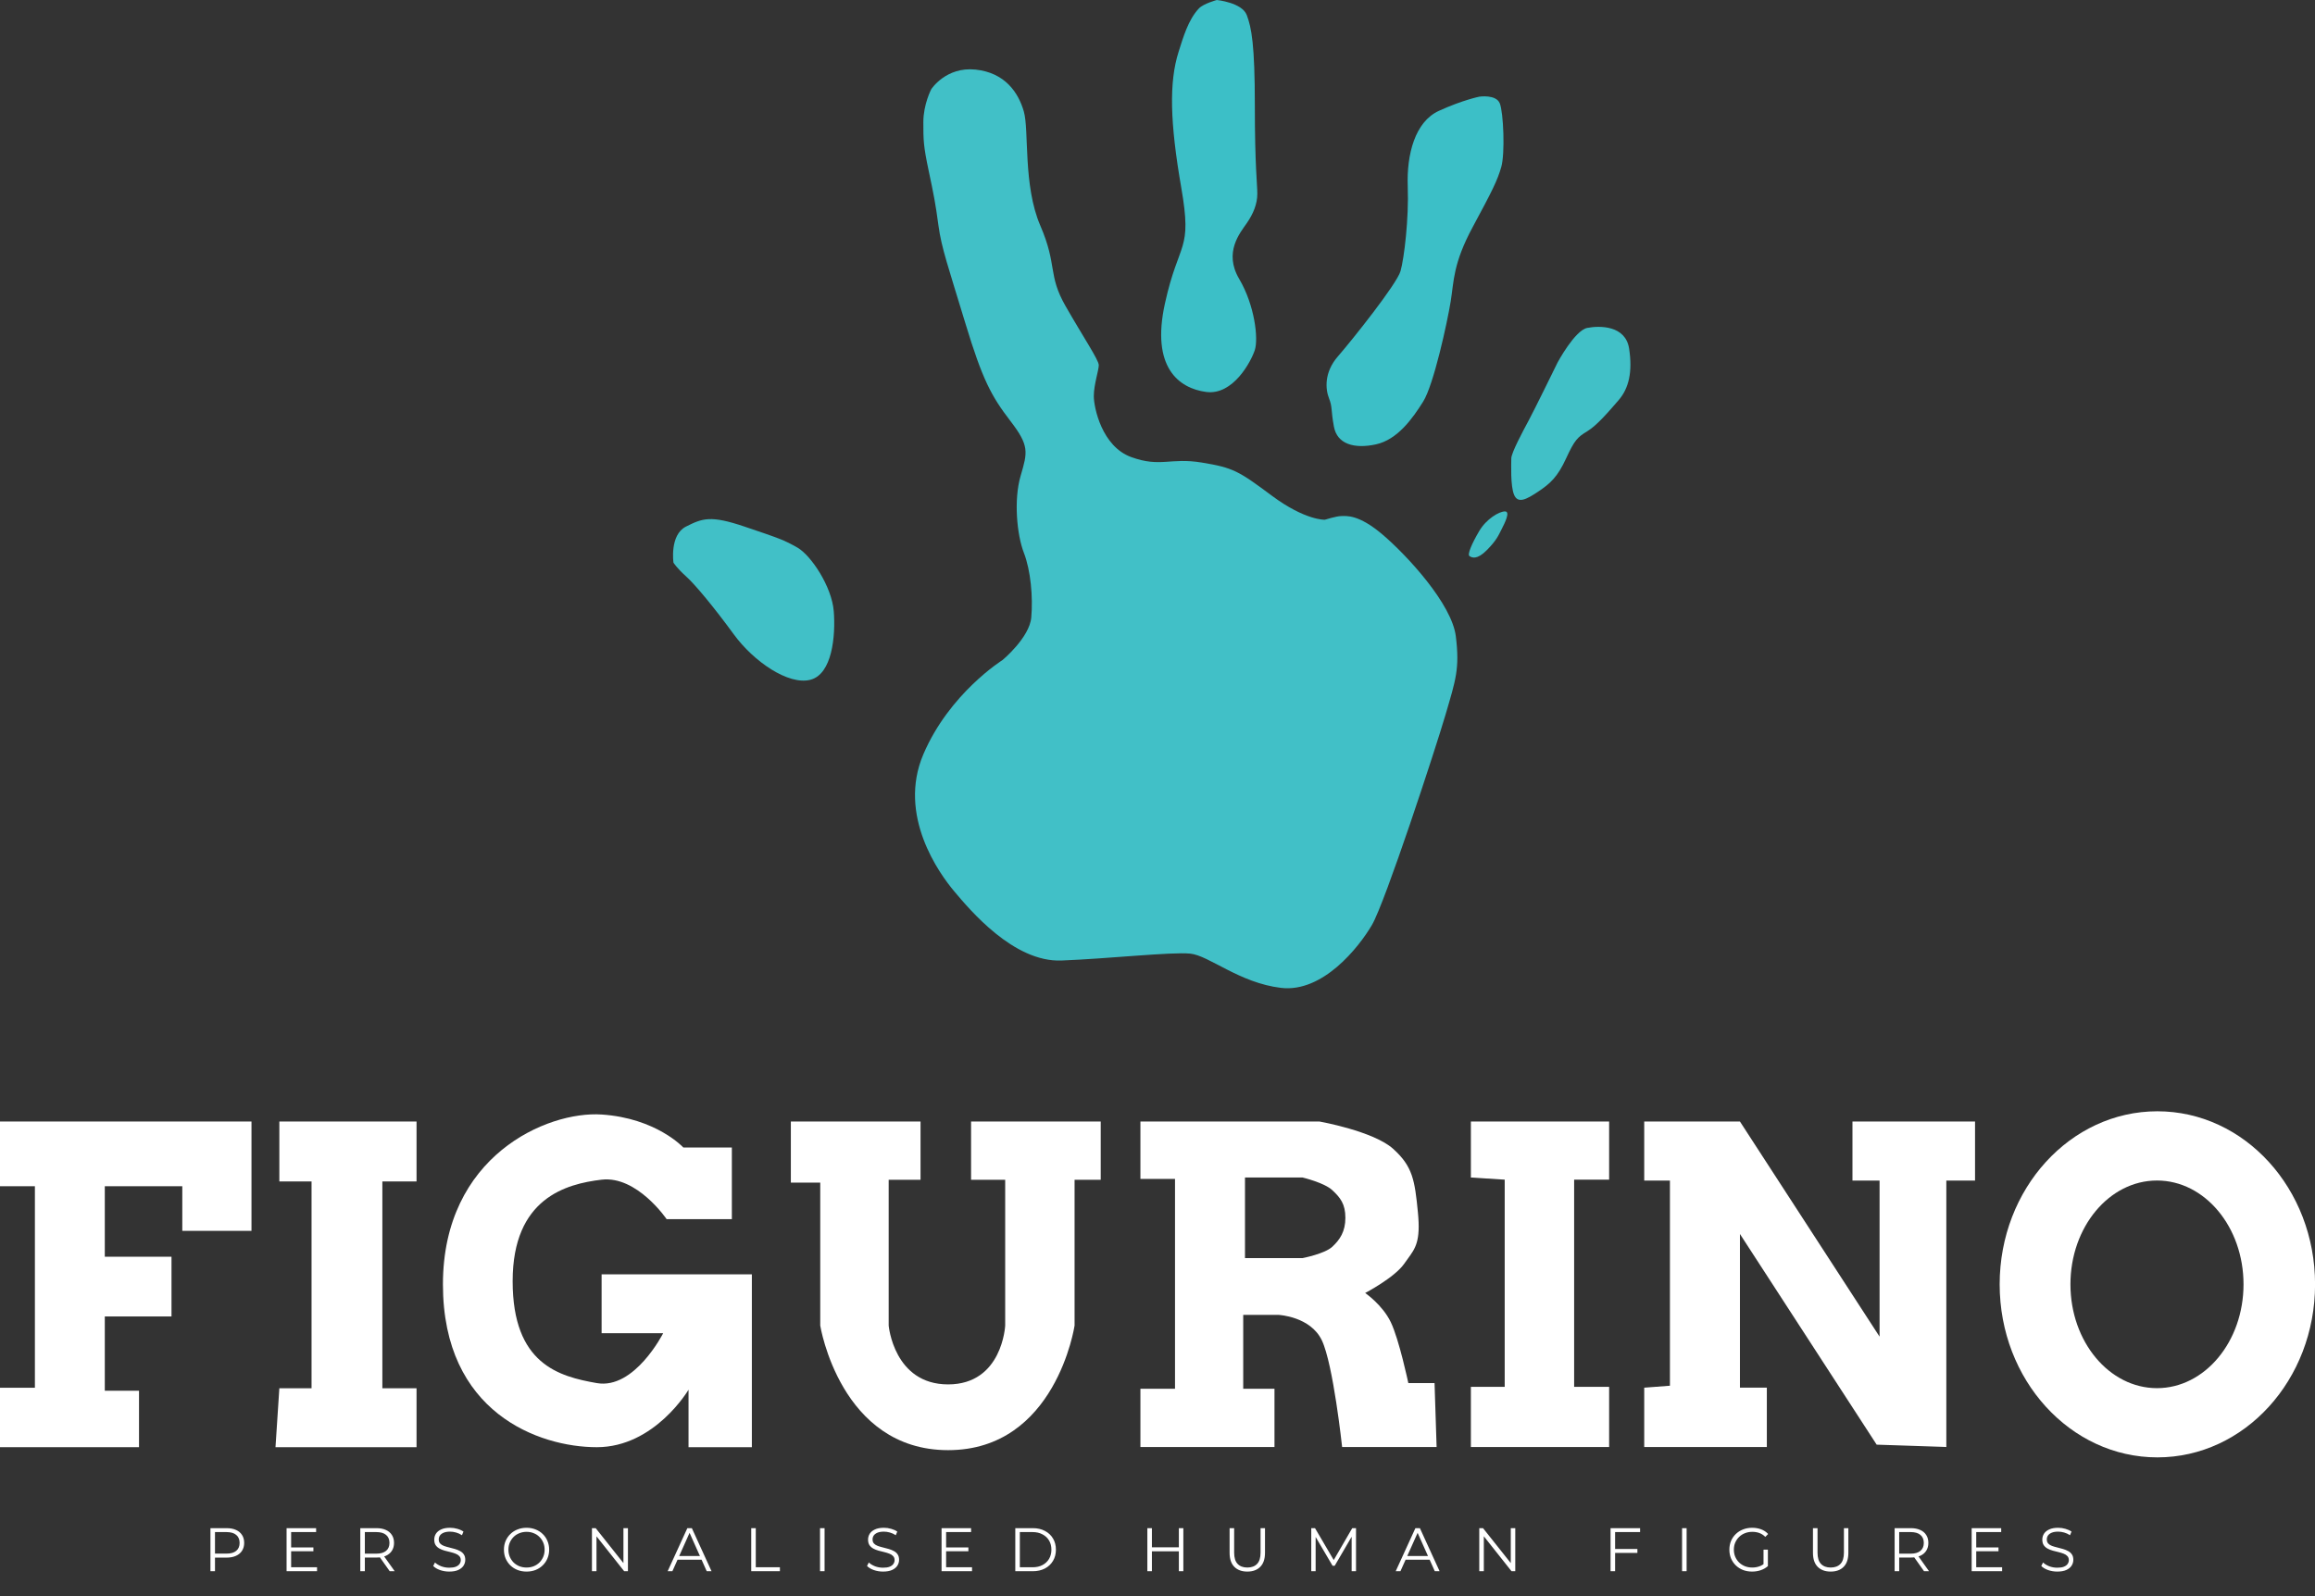 <svg width="145" height="100" viewBox="0 0 145 100" fill="none" xmlns="http://www.w3.org/2000/svg">
<rect x="0" y="0" width="145" height="100" fill="#333333" stroke="none"/>
<g clip-path="url(#clip0_0_61597)">
<path d="M13.181 98.439V95.741H14.191C14.42 95.741 14.617 95.778 14.781 95.853C14.945 95.924 15.071 96.03 15.159 96.169C15.249 96.305 15.294 96.471 15.294 96.666C15.294 96.856 15.249 97.02 15.159 97.159C15.071 97.295 14.945 97.401 14.781 97.475C14.617 97.55 14.42 97.587 14.191 97.587H13.339L13.466 97.452V98.439H13.181ZM13.466 97.475L13.339 97.337H14.184C14.453 97.337 14.658 97.279 14.796 97.163C14.938 97.045 15.008 96.879 15.008 96.666C15.008 96.45 14.938 96.283 14.796 96.165C14.658 96.046 14.453 95.987 14.184 95.987H13.339L13.466 95.853V97.475ZM18.204 96.947H19.63V97.19H18.204V96.947ZM18.235 98.192H19.858V98.439H17.95V95.741H19.8V95.987H18.235V98.192ZM22.567 98.439V95.741H23.577C23.806 95.741 24.003 95.778 24.167 95.853C24.331 95.924 24.457 96.03 24.545 96.169C24.635 96.305 24.68 96.471 24.68 96.666C24.68 96.856 24.635 97.02 24.545 97.159C24.457 97.295 24.331 97.401 24.167 97.475C24.003 97.547 23.806 97.583 23.577 97.583H22.725L22.853 97.452V98.439H22.567ZM24.41 98.439L23.716 97.46H24.024L24.722 98.439H24.41ZM22.853 97.475L22.725 97.34H23.57C23.839 97.34 24.044 97.281 24.182 97.163C24.324 97.045 24.394 96.879 24.394 96.666C24.394 96.45 24.324 96.283 24.182 96.165C24.044 96.046 23.839 95.987 23.57 95.987H22.725L22.853 95.853V97.475ZM28.136 98.462C27.936 98.462 27.743 98.43 27.558 98.366C27.375 98.299 27.234 98.214 27.134 98.111L27.246 97.892C27.341 97.984 27.468 98.062 27.627 98.127C27.789 98.188 27.959 98.219 28.136 98.219C28.306 98.219 28.443 98.199 28.549 98.158C28.656 98.114 28.735 98.056 28.784 97.984C28.835 97.912 28.861 97.832 28.861 97.745C28.861 97.64 28.83 97.555 28.768 97.491C28.709 97.427 28.631 97.376 28.533 97.34C28.435 97.302 28.328 97.268 28.209 97.24C28.091 97.212 27.973 97.182 27.855 97.151C27.736 97.118 27.627 97.074 27.527 97.02C27.429 96.966 27.35 96.896 27.288 96.808C27.229 96.719 27.199 96.602 27.199 96.458C27.199 96.324 27.234 96.202 27.303 96.091C27.375 95.978 27.485 95.888 27.631 95.822C27.778 95.752 27.965 95.718 28.194 95.718C28.346 95.718 28.496 95.739 28.645 95.783C28.794 95.824 28.922 95.882 29.03 95.957L28.934 96.184C28.818 96.107 28.695 96.05 28.564 96.014C28.435 95.978 28.311 95.96 28.19 95.96C28.028 95.96 27.895 95.982 27.789 96.026C27.684 96.07 27.605 96.129 27.554 96.203C27.505 96.275 27.481 96.358 27.481 96.45C27.481 96.555 27.51 96.64 27.569 96.704C27.631 96.769 27.711 96.819 27.808 96.855C27.909 96.891 28.018 96.923 28.136 96.951C28.254 96.979 28.371 97.01 28.487 97.044C28.605 97.077 28.713 97.121 28.811 97.175C28.911 97.226 28.991 97.295 29.05 97.383C29.111 97.47 29.142 97.585 29.142 97.726C29.142 97.857 29.106 97.979 29.034 98.092C28.962 98.203 28.852 98.293 28.703 98.362C28.556 98.429 28.367 98.462 28.136 98.462ZM32.982 98.462C32.779 98.462 32.59 98.429 32.416 98.362C32.243 98.293 32.093 98.196 31.965 98.073C31.839 97.947 31.74 97.802 31.668 97.637C31.599 97.47 31.564 97.288 31.564 97.09C31.564 96.892 31.599 96.711 31.668 96.546C31.74 96.379 31.839 96.234 31.965 96.111C32.093 95.985 32.243 95.888 32.416 95.822C32.588 95.752 32.777 95.718 32.982 95.718C33.185 95.718 33.373 95.752 33.545 95.822C33.717 95.888 33.866 95.984 33.992 96.107C34.121 96.23 34.22 96.375 34.289 96.543C34.361 96.71 34.397 96.892 34.397 97.09C34.397 97.288 34.361 97.47 34.289 97.637C34.22 97.804 34.121 97.949 33.992 98.073C33.866 98.196 33.717 98.293 33.545 98.362C33.373 98.429 33.185 98.462 32.982 98.462ZM32.982 98.208C33.144 98.208 33.293 98.181 33.429 98.127C33.568 98.07 33.688 97.992 33.788 97.892C33.891 97.789 33.97 97.671 34.027 97.537C34.084 97.401 34.112 97.252 34.112 97.09C34.112 96.928 34.084 96.78 34.027 96.647C33.97 96.51 33.891 96.392 33.788 96.292C33.688 96.189 33.568 96.111 33.429 96.057C33.293 96 33.144 95.972 32.982 95.972C32.82 95.972 32.67 96 32.531 96.057C32.393 96.111 32.272 96.189 32.169 96.292C32.069 96.392 31.989 96.51 31.93 96.647C31.873 96.78 31.845 96.928 31.845 97.09C31.845 97.249 31.873 97.397 31.93 97.533C31.989 97.669 32.069 97.789 32.169 97.892C32.272 97.992 32.393 98.07 32.531 98.127C32.67 98.181 32.82 98.208 32.982 98.208ZM37.076 98.439V95.741H37.311L39.172 98.084H39.049V95.741H39.331V98.439H39.095L37.237 96.095H37.361V98.439H37.076ZM41.819 98.439L43.052 95.741H43.334L44.567 98.439H44.266L43.133 95.906H43.249L42.115 98.439H41.819ZM42.304 97.718L42.389 97.487H43.958L44.043 97.718H42.304ZM47.053 98.439V95.741H47.338V98.192H48.849V98.439H47.053ZM51.362 98.439V95.741H51.647V98.439H51.362ZM55.308 98.462C55.108 98.462 54.915 98.43 54.73 98.366C54.547 98.299 54.406 98.214 54.306 98.111L54.418 97.892C54.513 97.984 54.64 98.062 54.799 98.127C54.961 98.188 55.131 98.219 55.308 98.219C55.478 98.219 55.615 98.199 55.721 98.158C55.828 98.114 55.907 98.056 55.956 97.984C56.007 97.912 56.033 97.832 56.033 97.745C56.033 97.64 56.002 97.555 55.94 97.491C55.881 97.427 55.803 97.376 55.705 97.34C55.607 97.302 55.499 97.268 55.381 97.24C55.263 97.212 55.145 97.182 55.027 97.151C54.908 97.118 54.799 97.074 54.699 97.02C54.601 96.966 54.522 96.896 54.46 96.808C54.401 96.719 54.371 96.602 54.371 96.458C54.371 96.324 54.406 96.202 54.475 96.091C54.547 95.978 54.657 95.888 54.803 95.822C54.95 95.752 55.137 95.718 55.366 95.718C55.517 95.718 55.668 95.739 55.817 95.783C55.966 95.824 56.094 95.882 56.202 95.957L56.106 96.184C55.99 96.107 55.867 96.05 55.736 96.014C55.607 95.978 55.483 95.96 55.362 95.96C55.2 95.96 55.066 95.982 54.961 96.026C54.856 96.07 54.777 96.129 54.726 96.203C54.677 96.275 54.653 96.358 54.653 96.45C54.653 96.555 54.682 96.64 54.741 96.704C54.803 96.769 54.883 96.819 54.98 96.855C55.081 96.891 55.19 96.923 55.308 96.951C55.426 96.979 55.543 97.01 55.659 97.044C55.777 97.077 55.885 97.121 55.983 97.175C56.083 97.226 56.163 97.295 56.222 97.383C56.283 97.47 56.314 97.585 56.314 97.726C56.314 97.857 56.278 97.979 56.206 98.092C56.134 98.203 56.024 98.293 55.875 98.362C55.728 98.429 55.539 98.462 55.308 98.462ZM59.229 96.947H60.655V97.19H59.229V96.947ZM59.26 98.192H60.883V98.439H58.975V95.741H60.825V95.987H59.26V98.192ZM63.593 98.439V95.741H64.691C64.979 95.741 65.231 95.799 65.447 95.914C65.665 96.027 65.835 96.185 65.955 96.388C66.076 96.591 66.137 96.825 66.137 97.09C66.137 97.355 66.076 97.588 65.955 97.791C65.835 97.994 65.665 98.154 65.447 98.269C65.231 98.382 64.979 98.439 64.691 98.439H63.593ZM63.878 98.192H64.676C64.915 98.192 65.121 98.146 65.296 98.053C65.474 97.958 65.611 97.829 65.709 97.664C65.806 97.497 65.855 97.306 65.855 97.09C65.855 96.871 65.806 96.68 65.709 96.516C65.611 96.351 65.474 96.222 65.296 96.13C65.121 96.035 64.915 95.987 64.676 95.987H63.878V98.192ZM73.838 95.741H74.119V98.439H73.838V95.741ZM72.15 98.439H71.864V95.741H72.15V98.439ZM73.865 97.194H72.119V96.943H73.865V97.194ZM78.126 98.462C77.782 98.462 77.511 98.363 77.313 98.165C77.115 97.967 77.016 97.674 77.016 97.286V95.741H77.301V97.275C77.301 97.594 77.373 97.829 77.517 97.98C77.661 98.132 77.864 98.208 78.126 98.208C78.391 98.208 78.595 98.132 78.739 97.98C78.883 97.829 78.955 97.594 78.955 97.275V95.741H79.233V97.286C79.233 97.674 79.134 97.967 78.936 98.165C78.74 98.363 78.471 98.462 78.126 98.462ZM82.131 98.439V95.741H82.366L83.6 97.845H83.477L84.698 95.741H84.934V98.439H84.66V96.169H84.725L83.6 98.096H83.465L82.332 96.169H82.405V98.439H82.131ZM87.42 98.439L88.654 95.741H88.935L90.169 98.439H89.868L88.735 95.906H88.85L87.717 98.439H87.42ZM87.906 97.718L87.991 97.487H89.56L89.644 97.718H87.906ZM92.654 98.439V95.741H92.889L94.751 98.084H94.628V95.741H94.909V98.439H94.674L92.816 96.095H92.939V98.439H92.654ZM101.131 97.047H102.558V97.294H101.131V97.047ZM101.162 98.439H100.877V95.741H102.727V95.987H101.162V98.439ZM105.356 98.439V95.741H105.641V98.439H105.356ZM109.741 98.462C109.536 98.462 109.346 98.429 109.171 98.362C108.999 98.293 108.848 98.196 108.72 98.073C108.594 97.949 108.495 97.804 108.423 97.637C108.354 97.47 108.319 97.288 108.319 97.09C108.319 96.892 108.354 96.71 108.423 96.543C108.495 96.375 108.595 96.23 108.724 96.107C108.852 95.984 109.002 95.888 109.175 95.822C109.349 95.752 109.54 95.718 109.745 95.718C109.951 95.718 110.138 95.75 110.308 95.814C110.48 95.878 110.627 95.976 110.747 96.107L110.57 96.288C110.457 96.175 110.332 96.094 110.196 96.045C110.06 95.996 109.913 95.972 109.757 95.972C109.59 95.972 109.435 96 109.294 96.057C109.155 96.111 109.033 96.189 108.928 96.292C108.825 96.392 108.744 96.51 108.685 96.647C108.629 96.78 108.6 96.928 108.6 97.09C108.6 97.249 108.629 97.397 108.685 97.533C108.744 97.669 108.825 97.789 108.928 97.892C109.033 97.992 109.155 98.07 109.294 98.127C109.435 98.181 109.588 98.208 109.753 98.208C109.907 98.208 110.052 98.185 110.188 98.138C110.327 98.092 110.454 98.014 110.57 97.903L110.732 98.119C110.603 98.232 110.453 98.318 110.281 98.377C110.109 98.434 109.929 98.462 109.741 98.462ZM110.458 98.084V97.09H110.732V98.119L110.458 98.084ZM114.665 98.462C114.321 98.462 114.05 98.363 113.852 98.165C113.654 97.967 113.555 97.674 113.555 97.286V95.741H113.841V97.275C113.841 97.594 113.912 97.829 114.056 97.98C114.2 98.132 114.403 98.208 114.665 98.208C114.93 98.208 115.134 98.132 115.278 97.98C115.422 97.829 115.494 97.594 115.494 97.275V95.741H115.772V97.286C115.772 97.674 115.673 97.967 115.475 98.165C115.28 98.363 115.01 98.462 114.665 98.462ZM118.67 98.439V95.741H119.68C119.909 95.741 120.106 95.778 120.27 95.853C120.435 95.924 120.561 96.03 120.648 96.169C120.738 96.305 120.783 96.471 120.783 96.666C120.783 96.856 120.738 97.02 120.648 97.159C120.561 97.295 120.435 97.401 120.27 97.475C120.106 97.547 119.909 97.583 119.68 97.583H118.829L118.956 97.452V98.439H118.67ZM120.513 98.439L119.819 97.46H120.128L120.825 98.439H120.513ZM118.956 97.475L118.829 97.34H119.673C119.943 97.34 120.147 97.281 120.286 97.163C120.427 97.045 120.498 96.879 120.498 96.666C120.498 96.45 120.427 96.283 120.286 96.165C120.147 96.046 119.943 95.987 119.673 95.987H118.829L118.956 95.853V97.475ZM123.75 96.947H125.176V97.19H123.75V96.947ZM123.781 98.192H125.403V98.439H123.495V95.741H125.345V95.987H123.781V98.192ZM128.857 98.462C128.657 98.462 128.464 98.43 128.279 98.366C128.096 98.299 127.955 98.214 127.855 98.111L127.967 97.892C128.062 97.984 128.189 98.062 128.348 98.127C128.51 98.188 128.68 98.219 128.857 98.219C129.027 98.219 129.164 98.199 129.269 98.158C129.377 98.114 129.456 98.056 129.505 97.984C129.556 97.912 129.582 97.832 129.582 97.745C129.582 97.64 129.551 97.555 129.489 97.491C129.43 97.427 129.352 97.376 129.254 97.34C129.156 97.302 129.048 97.268 128.93 97.24C128.812 97.212 128.694 97.182 128.576 97.151C128.457 97.118 128.348 97.074 128.248 97.02C128.15 96.966 128.071 96.896 128.009 96.808C127.95 96.719 127.92 96.602 127.92 96.458C127.92 96.324 127.955 96.202 128.024 96.091C128.096 95.978 128.206 95.888 128.352 95.822C128.498 95.752 128.686 95.718 128.915 95.718C129.066 95.718 129.217 95.739 129.366 95.783C129.515 95.824 129.643 95.882 129.751 95.957L129.655 96.184C129.539 96.107 129.416 96.05 129.285 96.014C129.156 95.978 129.032 95.96 128.911 95.96C128.749 95.96 128.615 95.982 128.51 96.026C128.405 96.07 128.326 96.129 128.275 96.203C128.226 96.275 128.202 96.358 128.202 96.45C128.202 96.555 128.231 96.64 128.29 96.704C128.352 96.769 128.432 96.819 128.529 96.855C128.63 96.891 128.739 96.923 128.857 96.951C128.975 96.979 129.092 97.01 129.208 97.044C129.326 97.077 129.434 97.121 129.532 97.175C129.632 97.226 129.711 97.295 129.771 97.383C129.832 97.47 129.863 97.585 129.863 97.726C129.863 97.857 129.827 97.979 129.755 98.092C129.683 98.203 129.573 98.293 129.424 98.362C129.277 98.429 129.088 98.462 128.857 98.462Z" fill="white"/>
<path fill-rule="evenodd" clip-rule="evenodd" d="M0 90.668H8.707V87.132H6.564V82.478H10.742V78.736H6.564V74.319H11.418V77.115H15.752V70.265H0V74.319H2.186V86.945H0L0 90.668Z" fill="white"/>
<path fill-rule="evenodd" clip-rule="evenodd" d="M17.497 70.265H26.09V74.018H23.949V86.978H26.09V90.668H17.256L17.497 86.978H19.514V74.018H17.497V70.265Z" fill="white"/>
<path fill-rule="evenodd" clip-rule="evenodd" d="M37.682 79.839V83.529H41.537C41.537 83.529 39.746 87.067 37.381 86.653C35.016 86.238 32.11 85.472 32.11 80.267C32.11 75.062 35.467 74.17 37.682 73.909C39.898 73.647 41.754 76.382 41.754 76.382H45.84V71.891H42.798C42.798 71.891 41.106 70.052 37.682 69.826C34.258 69.6 27.743 72.431 27.743 80.467C27.743 88.503 33.753 90.669 37.381 90.669C41.009 90.669 43.126 87.067 43.126 87.067V90.669H47.093V79.839H37.682Z" fill="white"/>
<path fill-rule="evenodd" clip-rule="evenodd" d="M49.535 70.265V74.094H51.376V83.049C51.376 83.049 52.627 90.854 59.385 90.854C66.143 90.854 67.306 83.049 67.306 83.049V73.917H68.944V70.265H60.823V73.917H62.96V83.049C62.96 83.049 62.785 86.735 59.385 86.735C55.985 86.735 55.662 83.049 55.662 83.049V73.917H57.658V70.265H49.535Z" fill="white"/>
<path fill-rule="evenodd" clip-rule="evenodd" d="M71.43 73.862V70.265H82.648C82.648 70.265 86.029 70.867 87.257 71.974C88.485 73.08 88.614 73.933 88.812 75.972C88.985 77.756 88.662 78.198 88.174 78.866C88.104 78.961 88.031 79.061 87.955 79.171C87.35 80.045 85.507 81.008 85.507 81.008C85.507 81.008 86.591 81.749 87.114 82.84C87.637 83.931 88.211 86.651 88.211 86.651H89.853L89.982 90.657H84.064C84.064 90.657 83.508 85.464 82.793 83.972C82.078 82.479 80.098 82.381 80.098 82.381H77.869V87.006H79.827V90.657H71.43V87.006H73.597V73.862H71.43ZM77.98 78.821V73.774H81.592C81.592 73.774 82.95 74.099 83.449 74.566C83.948 75.032 84.268 75.429 84.268 76.297C84.268 77.166 83.92 77.671 83.449 78.111C82.978 78.552 81.592 78.821 81.592 78.821H77.98Z" fill="white"/>
<path fill-rule="evenodd" clip-rule="evenodd" d="M92.129 70.265H100.788V73.907H98.596V86.889H100.788V90.657H92.129V86.889H94.247V73.907L92.129 73.774V70.265Z" fill="white"/>
<path fill-rule="evenodd" clip-rule="evenodd" d="M102.986 70.265V73.967H104.596V86.818L102.986 86.94V90.657H110.666V86.94H108.981V77.311L117.545 90.51L121.908 90.657V73.967H123.707V70.265L116.029 70.265V73.967H117.727V83.743L108.981 70.265H102.986Z" fill="white"/>
<path fill-rule="evenodd" clip-rule="evenodd" d="M135.127 91.307C140.582 91.307 145.004 86.453 145.004 80.466C145.004 74.478 140.582 69.624 135.127 69.624C129.671 69.624 125.249 74.478 125.249 80.466C125.249 86.453 129.671 91.307 135.127 91.307ZM135.103 86.97C138.096 86.97 140.523 84.058 140.523 80.466C140.523 76.873 138.096 73.961 135.103 73.961C132.109 73.961 129.682 76.873 129.682 80.466C129.682 84.058 132.109 86.97 135.103 86.97Z" fill="white"/>
<path fill-rule="evenodd" clip-rule="evenodd" d="M42.182 35.25C42.182 35.25 41.932 33.514 42.965 32.992C43.999 32.47 44.506 32.272 46.633 32.992C48.759 33.711 49.122 33.831 49.96 34.316C50.797 34.801 52.1 36.74 52.223 38.297C52.345 39.854 52.122 42.241 50.755 42.59C49.387 42.94 47.217 41.459 45.965 39.748C44.714 38.037 43.541 36.621 42.965 36.105C42.389 35.588 42.182 35.25 42.182 35.25Z" fill="#41C0C7"/>
<path fill-rule="evenodd" clip-rule="evenodd" d="M58.329 5.59C58.329 5.59 59.243 4.167 61.098 4.359C62.952 4.552 63.788 5.802 64.127 6.983C64.467 8.164 64.071 11.608 65.159 14.132C66.247 16.655 65.612 17.203 66.743 19.18C67.875 21.157 68.822 22.559 68.822 22.876C68.822 23.193 68.511 24.099 68.511 24.817C68.511 25.534 69.016 27.967 70.849 28.635C72.682 29.303 73.293 28.654 75.268 28.979C77.242 29.303 77.566 29.496 79.66 31.055C81.754 32.613 82.979 32.563 82.979 32.563C82.979 32.563 83.712 32.332 84.015 32.332C84.318 32.332 85.088 32.202 86.615 33.507C88.143 34.812 90.94 37.841 91.187 39.872C91.434 41.904 91.179 42.59 90.545 44.761C89.91 46.932 86.755 56.549 85.93 57.954C85.104 59.36 82.851 62.203 80.237 61.892C77.623 61.58 75.728 59.861 74.548 59.746C73.369 59.63 69.483 60.06 66.482 60.178C63.481 60.295 60.729 56.98 59.778 55.855C58.826 54.729 56.202 51.085 57.834 47.259C59.466 43.433 62.794 41.352 62.794 41.352C62.794 41.352 64.482 39.95 64.594 38.683C64.707 37.416 64.561 35.741 64.127 34.624C63.694 33.507 63.487 31.318 63.925 29.818C64.364 28.318 64.483 27.933 63.286 26.375C62.09 24.816 61.541 23.798 60.471 20.27C59.402 16.743 58.971 15.546 58.78 14.132C58.59 12.717 58.496 12.25 58.165 10.685C57.834 9.119 57.834 8.773 57.834 7.652C57.834 6.53 58.329 5.59 58.329 5.59Z" fill="#41C0C7"/>
<path fill-rule="evenodd" clip-rule="evenodd" d="M76.216 0C76.216 0 77.798 0.159 78.092 0.946C78.387 1.732 78.597 2.771 78.597 6.615C78.597 10.458 78.752 11.502 78.752 12.138C78.752 12.774 78.507 13.381 78.092 13.982C77.678 14.583 76.632 15.805 77.614 17.471C78.597 19.136 78.824 21.221 78.597 21.926C78.37 22.631 77.239 24.787 75.541 24.556C73.844 24.326 72.084 23.029 72.964 19.021C73.844 15.013 74.695 15.825 73.988 11.752C73.281 7.679 73.217 5.154 73.82 3.25C74.102 2.361 74.424 1.234 75.094 0.528C75.381 0.225 76.216 0 76.216 0Z" fill="#3CBFC7"/>
<path fill-rule="evenodd" clip-rule="evenodd" d="M92.662 6.056C92.662 6.056 93.705 5.9 93.939 6.474C94.172 7.048 94.275 9.624 94.031 10.466C93.786 11.309 93.498 11.896 92.251 14.209C91.005 16.522 91.072 17.6 90.863 18.892C90.653 20.184 89.8 24.11 89.139 25.162C88.479 26.214 87.533 27.55 86.172 27.843C84.811 28.135 83.755 27.819 83.552 26.739C83.349 25.66 83.469 25.529 83.243 24.956C83.017 24.384 82.923 23.334 83.804 22.323C84.684 21.312 87.494 17.79 87.722 16.985C87.951 16.179 88.249 13.696 88.174 11.69C88.098 9.684 88.625 7.63 90.124 6.945C91.624 6.26 92.662 6.056 92.662 6.056Z" fill="#3CBFC7"/>
<path fill-rule="evenodd" clip-rule="evenodd" d="M97.559 22.711C97.559 22.711 98.641 20.694 99.42 20.544C100.198 20.394 101.817 20.381 102.04 21.841C102.263 23.301 102.023 24.329 101.385 25.067C100.747 25.805 100.023 26.653 99.42 27.018C98.817 27.383 98.626 27.558 98.092 28.722C97.559 29.886 97.09 30.304 96.337 30.805C95.584 31.307 95.071 31.564 94.834 30.998C94.598 30.433 94.66 29.07 94.66 28.722C94.66 28.373 95.373 27.042 95.746 26.349C96.119 25.657 97.559 22.711 97.559 22.711Z" fill="#41C0C7"/>
<path fill-rule="evenodd" clip-rule="evenodd" d="M94.263 32.041C93.907 32.041 93.106 32.497 92.649 33.274C92.192 34.05 91.892 34.741 92.042 34.84C92.192 34.94 92.509 35.094 93.133 34.461C93.757 33.828 93.86 33.531 94.056 33.151C94.251 32.772 94.619 32.041 94.263 32.041Z" fill="#41C0C7"/>
</g>
<defs>
<clipPath id="clip0_0_61597">
<rect width="145.004" height="99.439" fill="white"/>
</clipPath>
</defs>
</svg>
